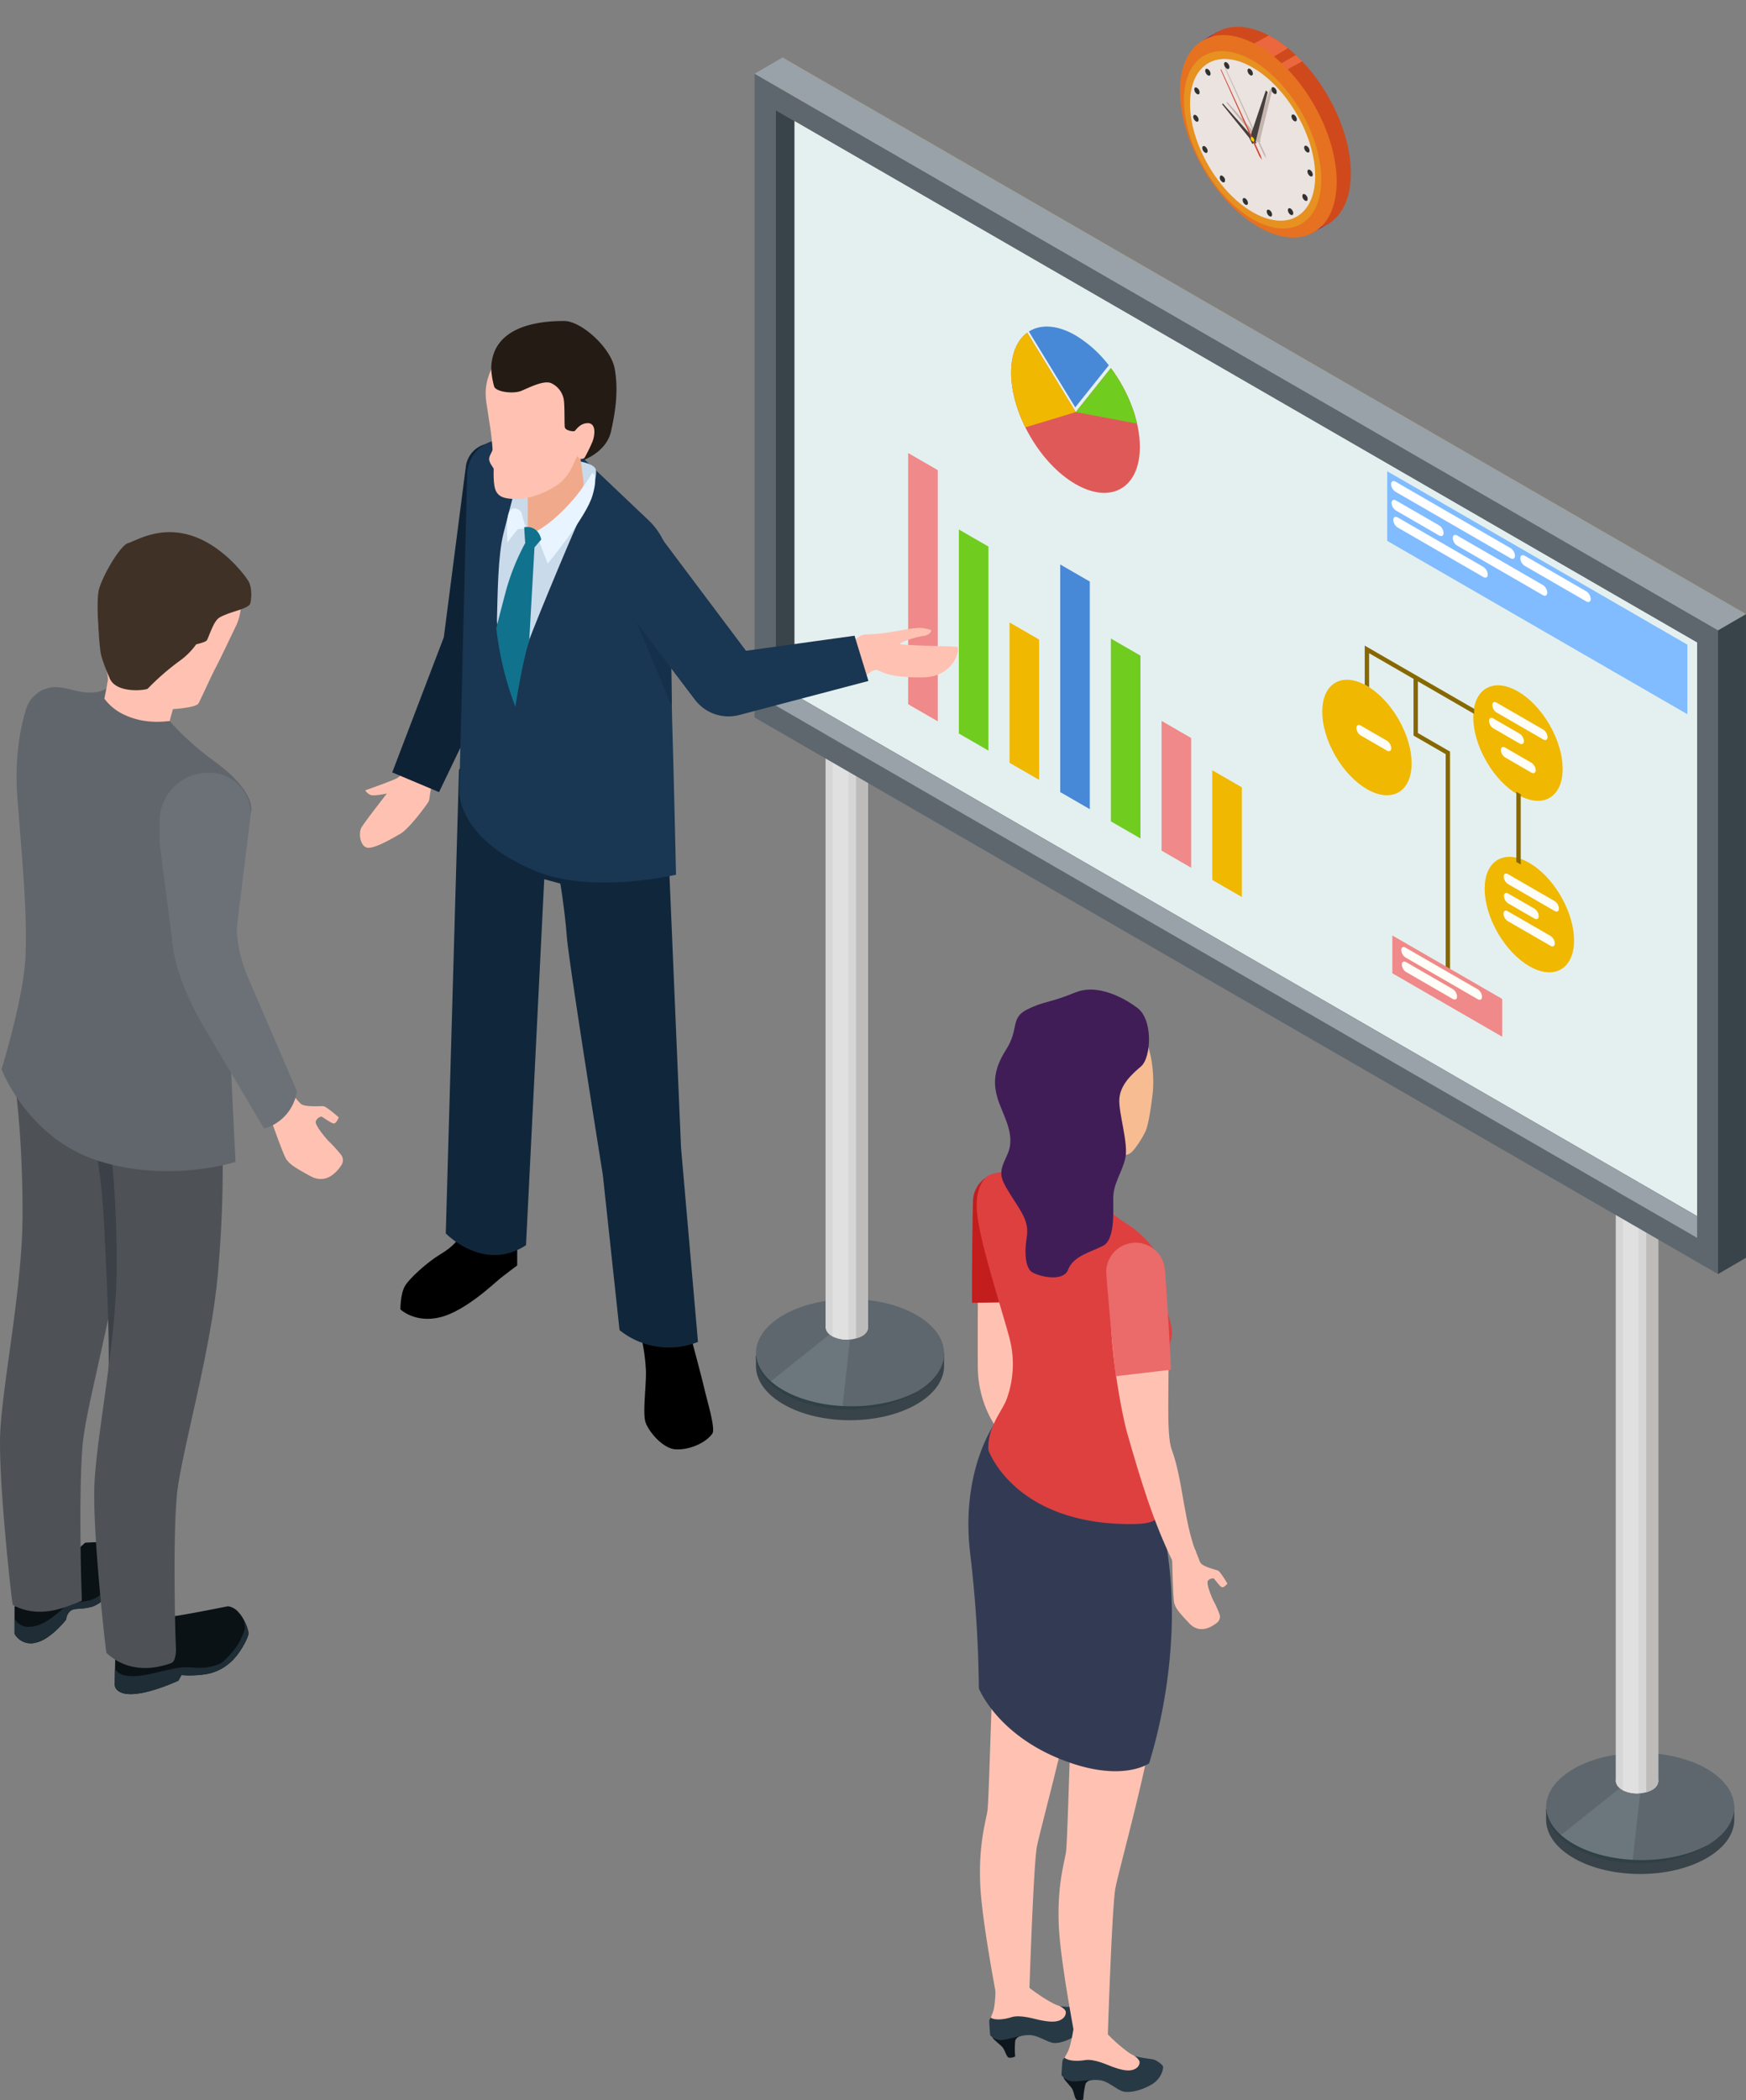 <svg xmlns="http://www.w3.org/2000/svg" xmlns:xlink="http://www.w3.org/1999/xlink" width="593.056" height="712.941" viewBox="0 0 593.056 712.941">
  <rect x="0" y="0" width="593.056" height="712.941" fill="#808080" stroke="none"/>
  <defs>
    <clipPath id="clip-path">
      <ellipse id="楕円形_28" data-name="楕円形 28" cx="31.954" cy="18.449" rx="31.954" ry="18.449" fill="none"/>
    </clipPath>
    <clipPath id="clip-path-2">
      <path id="パス_2535" data-name="パス 2535" d="M559.459,604.856a2.525,2.525,0,0,0,0-.341V277.63H545.036V604.977h.062a3.749,3.749,0,0,0,2.084,2.649,11.255,11.255,0,0,0,10.182,0,3.751,3.751,0,0,0,2.085-2.649h.01Z" transform="translate(-545.036 -277.63)" fill="none"/>
    </clipPath>
    <clipPath id="clip-path-4">
      <path id="パス_2539" data-name="パス 2539" d="M905.607,803.513a2.5,2.5,0,0,0,0-.342V476.287H891.184V803.634h.062a3.746,3.746,0,0,0,2.085,2.648,11.25,11.25,0,0,0,10.182,0,3.747,3.747,0,0,0,2.084-2.648h.01Z" transform="translate(-891.184 -476.287)" fill="none"/>
    </clipPath>
    <clipPath id="clip-path-5">
      <path id="パス_2577" data-name="パス 2577" d="M660.206,275.942,648.27,290.883,631.781,263.93c-3.4,2.488-5.461,7.134-5.461,13.53,0,13.942,9.788,30.9,21.862,37.867s21.863,1.32,21.864-12.622C670.046,293.892,666.132,283.88,660.206,275.942Z" transform="translate(-626.32 -263.93)" fill="none"/>
    </clipPath>
    <clipPath id="clip-path-6">
      <ellipse id="楕円形_36" data-name="楕円形 36" cx="21.731" cy="37.638" rx="21.731" ry="37.638" transform="translate(0 21.731) rotate(-30)" fill="none"/>
    </clipPath>
    <clipPath id="clip-path-7">
      <path id="パス_2596" data-name="パス 2596" d="M384.593,424.156l2.647-101.687a12.026,12.026,0,0,1,13.219-11.653l21.929,2.193,26.45,25.089a23.826,23.826,0,0,1,7.431,17.124c.1,14.82.33,41.9.682,53.519.5,16.411,1.243,44.26,1.243,44.26s-28.488,6.832-48-1.339C383.152,440.34,384.593,424.156,384.593,424.156Z" transform="translate(-384.58 -310.755)" fill="none"/>
    </clipPath>
    <clipPath id="clip-path-8">
      <path id="パス_2611" data-name="パス 2611" d="M629.4,987.029a70.8,70.8,0,0,0,5.812,4.169c2.178,1.286,3.654,2.3,5.607,2.78s5.985.154,6.857.392,2.852,1.182,3.122,1.861.073,4.192-3.065,6.645-6.7,3.719-8.874,3.648-5.525-2.694-8.5-2.707-6.832,1.41-9.27,1.666a5.085,5.085,0,0,1-4.053-1.6s-.392-4.662-.3-5.036a19.019,19.019,0,0,0,1.407-3.305c.7-2.281.767-8.1.767-8.1S623.107,982.635,629.4,987.029Z" transform="translate(-616.726 -985.178)" fill="none"/>
    </clipPath>
    <clipPath id="clip-path-9">
      <path id="パス_2615" data-name="パス 2615" d="M662.962,1006.645a70.585,70.585,0,0,0,5.173,4.94c1.977,1.578,3.3,2.786,5.163,3.537s5.905.988,6.736,1.344,2.659,1.569,2.833,2.28-.513,4.161-3.963,6.151-7.152,2.747-9.3,2.373-5.1-3.439-8.038-3.868-6.962.443-9.412.356a5.085,5.085,0,0,1-3.79-2.149s.263-4.672.41-5.028a18.957,18.957,0,0,0,1.854-3.077c1.014-2.16,1.891-7.915,1.891-7.915S657.343,1001.415,662.962,1006.645Z" transform="translate(-648.366 -1004.011)" fill="none"/>
    </clipPath>
    <clipPath id="clip-path-10">
      <path id="パス_2623" data-name="パス 2623" d="M677.545,686.493c.247-4.292-3.647-12.2-3.647-15.882a31.114,31.114,0,0,0-1.933-12.3,35.515,35.515,0,0,0-10.059-9.508,61.338,61.338,0,0,1-10.931-8.913l-12.391-6.453a47.906,47.906,0,0,1-13.559-1.148c-6.846-1.689-10.059.5-10.059.5s-4.663,2.718-3.551,12.988,8.167,31.675,10.762,41.333a34.736,34.736,0,0,1-.861,21.684c-1.669,4.139-6.626,9.6-6.07,17.108,0,0,8.8,25.387,49.026,25.046,11.256-.1,9.235-4.134,7.763-8.374-.675-1.944-1.471-4.348-2.4-7.32-4.45-14.206-2.225-24.937.495-30.456S677.3,690.785,677.545,686.493Z" transform="translate(-611.243 -631.646)" fill="none"/>
    </clipPath>
    <clipPath id="clip-path-11">
      <path id="パス_2628" data-name="パス 2628" d="M233.8,839.384l-.164,8.8s0,3.209,5.677,3.126,13.862-3.62,15.96-4.566l1.028-1.892a35.785,35.785,0,0,0,7.61-.206,16.225,16.225,0,0,0,8.515-3.7c3.62-2.838,6.417-8.6,6.623-9.954s-1.453-5.511-3.373-7.486a5.836,5.836,0,0,0-3.564-2.029s-12.011,1.7-14.48,1.7S233.8,839.384,233.8,839.384Z" transform="translate(-233.632 -821.477)" fill="none"/>
    </clipPath>
    <clipPath id="clip-path-12">
      <path id="パス_2631" data-name="パス 2631" d="M189.755,815.339v9.16a6.281,6.281,0,0,0,7.075,3.071c5.155-.987,10.475-7.9,10.475-7.9a4.073,4.073,0,0,1,1.645-3.071c1.536-.878,3.236-.274,6.747-1.152s8.117-5.649,9.214-8.556a13.3,13.3,0,0,0-.384-8.994c-.987-2.632-2.853-4.278-4.552-4.442a59.858,59.858,0,0,0-6.253.164Z" transform="translate(-189.755 -793.41)" fill="#0b1216"/>
    </clipPath>
  </defs>
  <g id="ill01" transform="translate(-183.384 -118.288)">
    <g id="グループ_752" data-name="グループ 752" transform="translate(440.121 241.839)">
      <g id="グループ_745" data-name="グループ 745" transform="translate(0.021 317.433)">
        <path id="パス_2531" data-name="パス 2531" d="M571.506,710.05a14.525,14.525,0,0,1-9.884-4.094,11.573,11.573,0,0,1-2.6-3.588,10.517,10.517,0,0,1-3.036-.229,10.294,10.294,0,0,1-3.987-.99q-.381-.1-.766-.19c-2.438-.157-4.891-.1-7.332-.126-3.325-.03-6.648-.184-9.974-.1a12.918,12.918,0,0,1-2.671-.213,14.823,14.823,0,0,1-3.286,5.23,14.421,14.421,0,0,1-9.884,4.094,13.307,13.307,0,0,1-3.557-.485c0,.032,0,.063,0,.094q0,.121,0,.242t0,.242q0,.121,0,.242t0,.242q0,.121,0,.242t0,.242q0,.121,0,.242t0,.242q0,.121,0,.242t0,.242q0,.121,0,.242t0,.242q0,.121,0,.242c-.053,4.762,3.064,9.533,9.357,13.167,12.478,7.2,32.71,7.2,45.189,0,6.292-3.633,9.41-8.405,9.357-13.167q0-.121,0-.242t0-.242q0-.121,0-.242t0-.242q0-.121,0-.242t0-.242q0-.121,0-.242t0-.242q0-.121,0-.242t0-.242q0-.121,0-.242t0-.242q0-.121,0-.242t0-.242q0-.121,0-.242t0-.242q0-.121,0-.242t0-.242v-.064A14.354,14.354,0,0,1,571.506,710.05Z" transform="translate(-514.521 -690.05)" fill="#39434a"/>
        <ellipse id="楕円形_27" data-name="楕円形 27" cx="31.954" cy="18.449" rx="31.954" ry="18.449" fill="#5e676e"/>
      </g>
      <g id="グループ_747" data-name="グループ 747" transform="translate(0.021 317.433)">
        <g id="グループ_746" data-name="グループ 746" clip-path="url(#clip-path)">
          <path id="パス_2532" data-name="パス 2532" d="M542.053,700.059l-26.823,21.393,28.162,11.182,3.32-29.624Z" transform="translate(-514.68 -689.947)" fill="#6c767d"/>
        </g>
      </g>
      <g id="グループ_748" data-name="グループ 748" transform="translate(0 336.484)" style="mix-blend-mode: screen;isolation: isolate">
        <path id="パス_2533" data-name="パス 2533" d="M569.082,724.065l-.609.364c-.393.245-.988.574-1.759.979l-1.295.622c-.482.2-1,.444-1.559.665-1.122.454-2.411.912-3.841,1.337-1.434.406-3.007.789-4.69,1.1a51.957,51.957,0,0,1-5.338.678,55.564,55.564,0,0,1-5.756.116,51.237,51.237,0,0,1-5.926-.53,46.092,46.092,0,0,1-5.829-1.228,39.221,39.221,0,0,1-5.443-1.947c-.858-.384-1.685-.8-2.479-1.23-.395-.228-.785-.429-1.169-.672s-.733-.447-1.091-.7a22.831,22.831,0,0,1-3.744-3.112,16.341,16.341,0,0,1-2.473-3.283,12.319,12.319,0,0,1-1.21-2.919c-.068-.209-.1-.416-.142-.6a5.242,5.242,0,0,1-.1-.537c-.038-.337-.091-.62-.1-.854l-.035-.713.078,0,.1.7c.03.228.107.5.175.827.031.164.093.333.144.516s.1.378.183.576a12.986,12.986,0,0,0,1.366,2.736,16.92,16.92,0,0,0,2.548,3.023,23.838,23.838,0,0,0,3.713,2.847c.34.227.733.431,1.1.656s.754.41,1.136.62c.778.4,1.59.785,2.43,1.14a42.485,42.485,0,0,0,5.316,1.838,51.647,51.647,0,0,0,5.693,1.209,57.192,57.192,0,0,0,5.8.571,56.017,56.017,0,0,0,5.653-.014,53.334,53.334,0,0,0,9.923-1.423c1.424-.364,2.724-.73,3.855-1.124.568-.188,1.088-.4,1.576-.574l1.316-.547,1.045-.475c.306-.135.557-.274.765-.375l.634-.319Z" transform="translate(-514.493 -711.587)" fill="#2f4047"/>
      </g>
      <path id="パス_2534" data-name="パス 2534" d="M557.375,695.284c2.812,1.624,2.812,4.255,0,5.879a11.255,11.255,0,0,1-10.182,0c-2.812-1.624-2.812-4.255,0-5.879A11.25,11.25,0,0,1,557.375,695.284Z" transform="translate(-521.364 -371.168)" fill="#d6d6d6"/>
      <g id="グループ_749" data-name="グループ 749" transform="translate(23.683 0)">
        <rect id="長方形_181" data-name="長方形 181" width="14.423" height="327.347" fill="#d6d6d6"/>
      </g>
      <g id="グループ_751" data-name="グループ 751" transform="translate(23.683)">
        <g id="グループ_750" data-name="グループ 750" clip-path="url(#clip-path-2)">
          <rect id="長方形_182" data-name="長方形 182" width="5.378" height="347.814" transform="translate(2.401 0.525)" fill="#e0e0e0"/>
          <rect id="長方形_183" data-name="長方形 183" width="5.378" height="347.814" transform="translate(10.348 0.645)" fill="#bdbcbb"/>
        </g>
      </g>
    </g>
    <g id="グループ_753" data-name="グループ 753" transform="translate(708.541 713.308)">
      <path id="パス_2536" data-name="パス 2536" d="M917.654,908.706a14.524,14.524,0,0,1-9.883-4.093,11.581,11.581,0,0,1-2.6-3.588,10.5,10.5,0,0,1-3.037-.23,10.306,10.306,0,0,1-3.987-.989q-.382-.1-.766-.19c-2.438-.157-4.891-.1-7.331-.126-3.326-.03-6.649-.184-9.975-.1a12.911,12.911,0,0,1-2.67-.213,14.838,14.838,0,0,1-3.287,5.231,14.421,14.421,0,0,1-9.884,4.093,13.343,13.343,0,0,1-3.557-.484v.094q0,.121,0,.242t0,.242q0,.121,0,.242t0,.242q0,.121,0,.242t0,.242q0,.121,0,.242t0,.242q0,.121,0,.242t0,.242q0,.121,0,.242t0,.242q0,.121,0,.242c-.053,4.762,3.064,9.533,9.357,13.166,12.479,7.2,32.711,7.2,45.189,0,6.293-3.633,9.41-8.4,9.357-13.166q0-.121,0-.242t0-.242q0-.121,0-.242t0-.242q0-.121,0-.242t0-.242q0-.121,0-.242t0-.242q0-.121,0-.242t0-.242q0-.121,0-.242t0-.242q0-.121,0-.242t0-.242q0-.121,0-.242t0-.242q0-.121,0-.242t0-.242c0-.021,0-.043,0-.064A14.357,14.357,0,0,1,917.654,908.706Z" transform="translate(-860.669 -888.707)" fill="#39434a"/>
      <ellipse id="楕円形_29" data-name="楕円形 29" cx="31.954" cy="18.449" rx="31.954" ry="18.449" transform="translate(0 0)" fill="#5e676e"/>
    </g>
    <g id="グループ_755" data-name="グループ 755" transform="translate(708.541 713.308)">
      <g id="グループ_754" data-name="グループ 754" transform="translate(0 0)" clip-path="url(#clip-path)">
        <path id="パス_2537" data-name="パス 2537" d="M888.2,898.716l-26.823,21.393,28.162,11.182,3.32-29.624Z" transform="translate(-860.828 -888.604)" fill="#6c767d"/>
      </g>
    </g>
    <g id="グループ_756" data-name="グループ 756" transform="translate(708.519 732.359)" style="mix-blend-mode: screen;isolation: isolate">
      <path id="パス_2538" data-name="パス 2538" d="M915.23,922.721l-.609.365c-.392.244-.988.573-1.758.978l-1.3.623c-.482.2-1,.444-1.558.665-1.122.454-2.411.912-3.841,1.337-1.434.406-3.007.789-4.69,1.1a51.954,51.954,0,0,1-5.338.678,55.786,55.786,0,0,1-5.756.116,51.206,51.206,0,0,1-5.925-.53,46.205,46.205,0,0,1-5.83-1.228,39.256,39.256,0,0,1-5.442-1.947q-1.285-.577-2.479-1.231c-.395-.228-.785-.428-1.169-.672s-.733-.447-1.091-.7a22.9,22.9,0,0,1-3.744-3.112,16.381,16.381,0,0,1-2.472-3.283,12.328,12.328,0,0,1-1.211-2.92c-.067-.208-.1-.415-.142-.6a5.225,5.225,0,0,1-.1-.537c-.039-.338-.091-.621-.1-.854l-.035-.713.078,0,.1.7c.029.228.107.5.174.827.031.164.094.332.144.515s.1.379.184.577a13,13,0,0,0,1.365,2.736,16.9,16.9,0,0,0,2.549,3.023,23.768,23.768,0,0,0,3.713,2.847c.34.227.732.431,1.1.656s.755.41,1.135.62c.779.4,1.59.785,2.431,1.14a42.435,42.435,0,0,0,5.315,1.838,51.459,51.459,0,0,0,5.693,1.208,56.94,56.94,0,0,0,5.8.572,56.217,56.217,0,0,0,5.652-.014A53.328,53.328,0,0,0,906,926.067c1.424-.364,2.725-.73,3.855-1.124.568-.188,1.089-.4,1.576-.574l1.316-.547,1.045-.475c.306-.135.557-.274.765-.375l.634-.319Z" transform="translate(-860.641 -910.244)" fill="#2f4047"/>
    </g>
    <ellipse id="楕円形_31" data-name="楕円形 31" cx="7.2" cy="4.157" rx="7.2" ry="4.157" transform="translate(732.24 718.774)" fill="#d6d6d6"/>
    <g id="グループ_757" data-name="グループ 757" transform="translate(732.202 395.875)">
      <rect id="長方形_184" data-name="長方形 184" width="14.423" height="327.347" fill="#d6d6d6"/>
    </g>
    <g id="グループ_759" data-name="グループ 759" transform="translate(732.202 395.875)">
      <g id="グループ_758" data-name="グループ 758" clip-path="url(#clip-path-4)">
        <rect id="長方形_185" data-name="長方形 185" width="5.378" height="347.815" transform="translate(2.401 0.525)" fill="#e0e0e0"/>
        <rect id="長方形_186" data-name="長方形 186" width="5.378" height="347.815" transform="translate(10.349 0.645)" fill="#bdbcbb"/>
      </g>
    </g>
    <g id="グループ_794" data-name="グループ 794" transform="translate(439.69 137.796)">
      <g id="グループ_763" data-name="グループ 763" transform="translate(0 0)">
        <g id="グループ_760" data-name="グループ 760" transform="translate(9.504 0)">
          <path id="パス_2540" data-name="パス 2540" d="M526.2,143.447l0,218.524L853.438,550.9l0-218.525ZM846.34,538.609,533.291,357.874l0-202.135L846.343,336.474Z" transform="translate(-526.194 -143.447)" fill="#ba8823"/>
        </g>
        <g id="グループ_761" data-name="グループ 761" transform="translate(7.097 17.812)">
          <path id="パス_2541" data-name="パス 2541" d="M836.14,549.289,523.09,368.554l0-202.135,313.05,180.735Z" transform="translate(-523.09 -166.419)" fill="#e4f0f0"/>
        </g>
        <g id="グループ_762" data-name="グループ 762" transform="translate(0 5.52)">
          <path id="パス_2542" data-name="パス 2542" d="M513.939,150.566l0,218.524L841.181,558.02l0-218.525ZM834.083,545.728,521.034,364.993l0-202.135,313.05,180.735Z" transform="translate(-513.937 -150.566)" fill="#5e676e"/>
        </g>
        <path id="パス_2543" data-name="パス 2543" d="M529.539,364.912l0-194.77-6.45-3.724,0,202.135L836.14,549.289v-7.366Z" transform="translate(-515.993 -148.607)" fill="#39434a"/>
        <path id="パス_2544" data-name="パス 2544" d="M935.977,611.15l9.5-5.52,0-218.525-9.5,5.52Z" transform="translate(-608.734 -198.176)" fill="#39434a"/>
        <path id="パス_2545" data-name="パス 2545" d="M513.94,148.967l9.5-5.52L850.688,332.376l-9.5,5.52Z" transform="translate(-513.938 -143.447)" fill="#98a2a8"/>
        <path id="パス_2546" data-name="パス 2546" d="M523.09,426.054l6.45-3.642,306.6,177.011v7.366Z" transform="translate(-515.993 -206.106)" fill="#98a2a8"/>
      </g>
      <g id="グループ_764" data-name="グループ 764" transform="translate(52.167 134.274)">
        <path id="パス_2547" data-name="パス 2547" d="M591.271,407.7l-10.055-5.805V316.617l10.055,5.805Z" transform="translate(-581.216 -316.617)" fill="#f08989"/>
        <path id="パス_2548" data-name="パス 2548" d="M613.472,425.156l-10.055-5.805V350.088l10.055,5.805Z" transform="translate(-586.203 -324.135)" fill="#70cc1f"/>
        <path id="パス_2549" data-name="パス 2549" d="M635.673,444.236l-10.055-5.805V390.788l10.055,5.805Z" transform="translate(-591.189 -333.277)" fill="#f0b800"/>
        <path id="パス_2550" data-name="パス 2550" d="M657.875,448.471l-10.055-5.805V365.4l10.055,5.805Z" transform="translate(-596.176 -327.574)" fill="#4789d6"/>
        <path id="パス_2551" data-name="パス 2551" d="M680.076,465.7l-10.055-5.805V397.835l10.055,5.805Z" transform="translate(-601.163 -334.86)" fill="#70cc1f"/>
        <path id="パス_2552" data-name="パス 2552" d="M702.277,483.733l-10.055-5.805v-44.04l10.055,5.805Z" transform="translate(-606.15 -342.958)" fill="#f08989"/>
        <path id="パス_2553" data-name="パス 2553" d="M724.479,498.522l-10.055-5.805V455.486l10.055,5.805Z" transform="translate(-611.136 -347.809)" fill="#f0b800"/>
      </g>
      <g id="グループ_785" data-name="グループ 785" transform="translate(186.522 199.651)">
        <g id="グループ_769" data-name="グループ 769" transform="translate(51.3 8.292)">
          <g id="グループ_765" data-name="グループ 765">
            <ellipse id="楕円形_32" data-name="楕円形 32" cx="12.396" cy="21.47" rx="12.396" ry="21.47" transform="matrix(0.866, -0.5, 0.5, 0.866, 0, 12.396)" fill="#f0b800"/>
          </g>
          <g id="グループ_766" data-name="グループ 766" transform="translate(12.763 10.866)">
            <path id="パス_2554" data-name="パス 2554" d="M854.414,438.341l-15.851-9.151a3.206,3.206,0,0,1-1.451-2.514h0c0-.925.649-1.3,1.451-.837l15.851,9.151a3.207,3.207,0,0,1,1.452,2.514h0C855.865,438.428,855.216,438.8,854.414,438.341Z" transform="translate(-837.112 -425.64)" fill="#fffdf7"/>
          </g>
          <g id="グループ_767" data-name="グループ 767" transform="translate(11.647 16.236)">
            <path id="パス_2555" data-name="パス 2555" d="M846.054,441.272l-8.931-5.156a3.207,3.207,0,0,1-1.451-2.513h0c0-.926.65-1.3,1.451-.838l8.931,5.156a3.21,3.21,0,0,1,1.451,2.514h0C847.5,441.36,846.855,441.734,846.054,441.272Z" transform="translate(-835.672 -432.566)" fill="#fffdf7"/>
          </g>
          <g id="グループ_768" data-name="グループ 768" transform="translate(15.665 26.118)">
            <path id="パス_2556" data-name="パス 2556" d="M851.236,454.016l-8.93-5.156a3.207,3.207,0,0,1-1.452-2.514h0c0-.925.65-1.3,1.452-.837l8.93,5.156a3.207,3.207,0,0,1,1.452,2.514h0C852.687,454.1,852.037,454.479,851.236,454.016Z" transform="translate(-840.854 -445.311)" fill="#fffdf7"/>
          </g>
        </g>
        <g id="グループ_772" data-name="グループ 772" transform="translate(0 6.402)">
          <g id="グループ_770" data-name="グループ 770">
            <ellipse id="楕円形_33" data-name="楕円形 33" cx="12.396" cy="21.47" rx="12.396" ry="21.47" transform="matrix(0.866, -0.5, 0.5, 0.866, 0, 12.396)" fill="#f0b800"/>
          </g>
          <g id="グループ_771" data-name="グループ 771" transform="translate(17.898 20.533)">
            <path id="パス_2557" data-name="パス 2557" d="M787.955,444.375l-8.93-5.156a3.207,3.207,0,0,1-1.451-2.513h0c0-.926.65-1.3,1.451-.838l8.93,5.156a3.207,3.207,0,0,1,1.451,2.514h0C789.405,444.463,788.756,444.838,787.955,444.375Z" transform="translate(-777.573 -435.67)" fill="#fffdf7"/>
          </g>
        </g>
        <g id="グループ_777" data-name="グループ 777" transform="translate(55.169 66.51)">
          <g id="グループ_773" data-name="グループ 773">
            <ellipse id="楕円形_34" data-name="楕円形 34" cx="12.396" cy="21.47" rx="12.396" ry="21.47" transform="matrix(0.866, -0.5, 0.5, 0.866, 0, 12.396)" fill="#f0b800"/>
          </g>
          <g id="グループ_774" data-name="グループ 774" transform="translate(12.763 10.865)">
            <path id="パス_2558" data-name="パス 2558" d="M859.4,513.425l-15.851-9.152a3.207,3.207,0,0,1-1.451-2.513h0c0-.926.65-1.3,1.451-.838l15.851,9.152a3.206,3.206,0,0,1,1.452,2.513h0C860.855,513.512,860.205,513.887,859.4,513.425Z" transform="translate(-842.101 -500.723)" fill="#fffdf7"/>
          </g>
          <g id="グループ_775" data-name="グループ 775" transform="translate(12.837 17.439)">
            <path id="パス_2559" data-name="パス 2559" d="M852.579,517.907l-8.93-5.156a3.207,3.207,0,0,1-1.451-2.513h0c0-.926.65-1.3,1.451-.838l8.93,5.156a3.208,3.208,0,0,1,1.451,2.514h0C854.03,517.995,853.38,518.369,852.579,517.907Z" transform="translate(-842.197 -509.201)" fill="#fffdf7"/>
          </g>
          <g id="グループ_776" data-name="グループ 776" transform="translate(12.688 23.455)">
            <path id="パス_2560" data-name="パス 2560" d="M857.993,528.9l-14.536-8.392a3.207,3.207,0,0,1-1.452-2.514h0c0-.925.65-1.3,1.452-.837l14.536,8.392a3.209,3.209,0,0,1,1.451,2.514h0C859.444,528.989,858.794,529.364,857.993,528.9Z" transform="translate(-842.005 -516.959)" fill="#fffdf7"/>
          </g>
        </g>
        <g id="グループ_781" data-name="グループ 781" transform="translate(20.726)">
          <g id="グループ_778" data-name="グループ 778">
            <path id="パス_2561" data-name="パス 2561" d="M782.709,415.026l-1.488-.859V400.933l37.16,21.454v1.719l-35.672-20.594Z" transform="translate(-781.221 -400.933)" fill="#876800"/>
          </g>
          <g id="グループ_779" data-name="グループ 779" transform="translate(51.498 49.61)">
            <path id="パス_2562" data-name="パス 2562" d="M849.125,489.606l-1.488-.859V464.915l1.488.859Z" transform="translate(-847.636 -464.915)" fill="#876800"/>
          </g>
          <g id="グループ_780" data-name="グループ 780" transform="translate(16.57 10.655)">
            <path id="パス_2563" data-name="パス 2563" d="M814.994,516.246l-1.488-.859V440.855l-10.915-6.3V414.675l1.488.859v18.16l10.915,6.3Z" transform="translate(-802.591 -414.675)" fill="#876800"/>
          </g>
        </g>
        <g id="グループ_782" data-name="グループ 782" transform="translate(30.102 98.391)">
          <path id="パス_2564" data-name="パス 2564" d="M830.621,562.2l-37.309-21.54V527.827l37.309,21.54Z" transform="translate(-793.312 -527.827)" fill="#f08989"/>
        </g>
        <g id="グループ_783" data-name="グループ 783" transform="translate(33.326 107.237)">
          <path id="パス_2565" data-name="パス 2565" d="M814.774,551.937l-15.851-9.152a3.207,3.207,0,0,1-1.452-2.513h0c0-.926.65-1.3,1.452-.838l15.851,9.151a3.209,3.209,0,0,1,1.452,2.514h0C816.225,552.024,815.576,552.4,814.774,551.937Z" transform="translate(-797.471 -539.235)" fill="#fffdf7"/>
        </g>
        <g id="グループ_784" data-name="グループ 784" transform="translate(33.128 102.311)">
          <path id="パス_2566" data-name="パス 2566" d="M823.2,550.595l-24.534-14.164a3.206,3.206,0,0,1-1.451-2.513h0c0-.926.65-1.3,1.451-.838L823.2,547.244a3.209,3.209,0,0,1,1.451,2.514h0C824.651,550.682,824,551.058,823.2,550.595Z" transform="translate(-797.215 -532.881)" fill="#fffdf7"/>
        </g>
      </g>
      <g id="グループ_786" data-name="グループ 786" transform="translate(214.889 140.467)">
        <path id="パス_2567" data-name="パス 2567" d="M893.021,407.08,791.076,348.224V324.6l101.945,58.856Z" transform="translate(-791.076 -324.604)" fill="#80bcff"/>
        <path id="パス_2568" data-name="パス 2568" d="M833.358,355.09l-39.095-22.571a3.282,3.282,0,0,1-1.485-2.572h0c0-.947.664-1.331,1.485-.857l39.095,22.571a3.282,3.282,0,0,1,1.485,2.572h0C834.843,355.18,834.178,355.563,833.358,355.09Z" transform="translate(-791.458 -325.566)" fill="#fff"/>
        <path id="パス_2569" data-name="パス 2569" d="M871.8,377.039l-20.949-12.094a3.282,3.282,0,0,1-1.485-2.572h0c0-.947.664-1.331,1.485-.857l20.949,12.1a3.279,3.279,0,0,1,1.485,2.571h0C873.287,377.129,872.623,377.513,871.8,377.039Z" transform="translate(-804.169 -332.85)" fill="#fff"/>
        <path id="パス_2570" data-name="パス 2570" d="M809.157,349.225l-14.682-8.477a3.282,3.282,0,0,1-1.485-2.571h0c0-.947.665-1.331,1.485-.858l14.682,8.477a3.281,3.281,0,0,1,1.484,2.571h0C810.641,349.314,809.976,349.7,809.157,349.225Z" transform="translate(-791.506 -327.415)" fill="#fff"/>
        <path id="パス_2571" data-name="パス 2571" d="M850.4,372.911,821.281,356.1a3.282,3.282,0,0,1-1.485-2.571h0c0-.947.665-1.331,1.485-.857L850.4,369.482a3.282,3.282,0,0,1,1.484,2.571h0C851.881,373,851.216,373.384,850.4,372.911Z" transform="translate(-797.527 -330.863)" fill="#fff"/>
        <path id="パス_2572" data-name="パス 2572" d="M824.335,364.989l-29.115-16.81a3.279,3.279,0,0,1-1.485-2.571h0c0-.947.664-1.331,1.485-.858l29.115,16.81a3.281,3.281,0,0,1,1.485,2.571h0C825.82,365.078,825.155,365.462,824.335,364.989Z" transform="translate(-791.673 -329.084)" fill="#fff"/>
      </g>
      <g id="グループ_793" data-name="グループ 793" transform="translate(87.14 91.347)">
        <g id="グループ_791" data-name="グループ 791">
          <g id="グループ_788" data-name="グループ 788">
            <path id="パス_2573" data-name="パス 2573" d="M661.244,274.409a40.529,40.529,0,0,0-11.314-10.172c-6.232-3.6-11.85-3.827-15.833-1.295l15.745,25.739Z" transform="translate(-628.067 -261.255)" fill="#4789d6"/>
            <path id="パス_2574" data-name="パス 2574" d="M660.206,275.942,648.27,290.883,631.781,263.93c-3.4,2.488-5.461,7.134-5.461,13.53,0,13.942,9.788,30.9,21.862,37.867s21.863,1.32,21.864-12.622C670.046,293.892,666.132,283.88,660.206,275.942Z" transform="translate(-626.32 -261.856)" fill="#e05959"/>
          </g>
          <g id="グループ_790" data-name="グループ 790" transform="translate(0 2.074)">
            <g id="グループ_789" data-name="グループ 789" clip-path="url(#clip-path-5)">
              <path id="パス_2575" data-name="パス 2575" d="M646,287.458l-21.576,6.536L616.2,249.978l19.06-1.295,14.762,14.78Z" transform="translate(-624.047 -260.505)" fill="#f0b800"/>
              <path id="パス_2576" data-name="パス 2576" d="M654.628,294.363l35.23,6.643-23.293-21.584Z" transform="translate(-632.678 -267.41)" fill="#70cc1f"/>
            </g>
          </g>
        </g>
      </g>
    </g>
    <g id="グループ_801" data-name="グループ 801" transform="translate(573.159 118.288)">
      <path id="パス_2578" data-name="パス 2578" d="M757.372,219.621l6.513-3.764-2.049-.284-2.678.812-.345.629Z" transform="translate(-702.086 -140.14)" fill="#8a1374"/>
      <path id="パス_2579" data-name="パス 2579" d="M715.416,132.124l-5.093,2.982a1.765,1.765,0,0,0,.689.67,35.19,35.19,0,0,0,6.026.02c.3-.1,3.388-1.664,3.388-1.664l-.243-.589Z" transform="translate(-691.518 -121.396)" fill="#8a1374"/>
      <g id="グループ_795" data-name="グループ 795" transform="translate(4.816)">
        <ellipse id="楕円形_35" data-name="楕円形 35" cx="21.731" cy="37.638" rx="21.731" ry="37.638" transform="translate(0 21.731) rotate(-30)" fill="#cf491d"/>
      </g>
      <g id="グループ_800" data-name="グループ 800">
        <g id="グループ_797" data-name="グループ 797" transform="translate(4.816)">
          <g id="グループ_796" data-name="グループ 796" clip-path="url(#clip-path-6)">
            <path id="パス_2580" data-name="パス 2580" d="M746.876,122.159l-46.261,25.484,4.707,7.142L759.05,122Z" transform="translate(-694.153 -119.121)" fill="#eb683f"/>
            <path id="パス_2581" data-name="パス 2581" d="M766.505,124.509l-54.377,31.166,1.948,1.461,54.54-29.867Z" transform="translate(-696.739 -119.686)" fill="#eb683f"/>
          </g>
        </g>
        <g id="グループ_798" data-name="グループ 798" transform="translate(0 2.814)">
          <ellipse id="楕円形_37" data-name="楕円形 37" cx="21.731" cy="37.638" rx="21.731" ry="37.638" transform="matrix(0.866, -0.5, 0.5, 0.866, 0, 21.731)" fill="#e67120"/>
        </g>
        <ellipse id="楕円形_38" data-name="楕円形 38" cx="19.05" cy="32.995" rx="19.05" ry="32.995" transform="matrix(0.866, -0.5, 0.5, 0.866, 2.696, 28.416)" fill="#e69120"/>
        <ellipse id="楕円形_39" data-name="楕円形 39" cx="17.357" cy="30.062" rx="17.357" ry="30.062" transform="translate(5.629 30.109) rotate(-30)" fill="#ebe3df"/>
        <path id="パス_2582" data-name="パス 2582" d="M731.694,173.093l.435-.031-.239-.55,4.088-16.813-.64-.583L730.3,170.047l-10.138-22.093-.225.054,9.623,21.451-8.826-9.949-.216.348,9.328,11.531-.026.076.956,1.824.4-.235,1.946,4.337.932,1.361-.437-1.487Z" transform="translate(-693.676 -124.952)" fill="#c5b5ae"/>
        <path id="パス_2583" data-name="パス 2583" d="M732.812,175.4l-1.086.645-.956-1.824,5.521-16.349.64.584Z" transform="translate(-696.111 -127.179)" fill="#45403c"/>
        <path id="パス_2584" data-name="パス 2584" d="M729.79,175.715l.6,1.375-.883.063-10.732-13.266.216-.348Z" transform="translate(-693.416 -128.452)" fill="#45403c"/>
        <path id="パス_2585" data-name="パス 2585" d="M731.7,177.945l.437,1.487-.932-1.361-13.181-29.383.225-.055Z" transform="translate(-693.247 -125.104)" fill="#d44235"/>
        <path id="パス_2586" data-name="パス 2586" d="M732.482,179.372c0,.392-.276.551-.616.355a1.36,1.36,0,0,1-.616-1.066c0-.393.275-.552.616-.356A1.362,1.362,0,0,1,732.482,179.372Z" transform="translate(-696.219 -131.75)" fill="#ffd000"/>
        <g id="グループ_799" data-name="グループ 799" transform="translate(15.531 21.077)">
          <path id="パス_2587" data-name="パス 2587" d="M723.658,193.764a1.977,1.977,0,0,1-.786-1.624c.063-.539.519-.68,1.014-.323a1.977,1.977,0,0,1,.788,1.626c-.06.495-.451.655-.9.4A1.341,1.341,0,0,1,723.658,193.764Zm7.448,2.767c-.145-.638.124-1.066.6-.96a1.846,1.846,0,0,1,1.133,1.352c.145.638-.125,1.066-.6.96a.991.991,0,0,1-.264-.108A2.032,2.032,0,0,1,731.106,196.532Zm-15.57-10.773a1.484,1.484,0,0,1-.3-1.61c.262-.343.822-.172,1.249.38a1.488,1.488,0,0,1,.293,1.612c-.171.222-.467.227-.772.051A1.667,1.667,0,0,1,715.536,185.758Zm22.942,10.779c-.332-.626-.3-1.269.081-1.432s.951.208,1.283.834.292,1.265-.083,1.431a.67.67,0,0,1-.6-.086A1.889,1.889,0,0,1,738.478,196.537Zm-29.156-21.25c-.282-.643-.174-1.232.244-1.314s.978.366,1.258,1.006.174,1.232-.241,1.316a.735.735,0,0,1-.508-.113A1.948,1.948,0,0,1,709.322,175.287Zm34.362,16.88a1.68,1.68,0,0,1-.451-1.649c.207-.407.744-.331,1.2.172a1.687,1.687,0,0,1,.454,1.648c-.153.3-.482.338-.83.138A1.628,1.628,0,0,1,743.684,192.167ZM706.113,164.2c-.085-.621.249-.967.741-.779a1.941,1.941,0,0,1,1.048,1.461c.083.62-.249.967-.744.78a1.151,1.151,0,0,1-.154-.074A2.034,2.034,0,0,1,706.113,164.2Zm38.769,18.408c0-.578.406-.813.907-.524a2.007,2.007,0,0,1,.907,1.572c0,.58-.407.813-.907.523A2,2,0,0,1,744.882,182.61Zm-37.75-26.476a1.883,1.883,0,0,1-.651-1.654c.127-.486.623-.536,1.107-.109a1.88,1.88,0,0,1,.651,1.651c-.106.412-.477.509-.878.277A1.356,1.356,0,0,1,707.132,156.133Zm36.7,18.726c-.166-.64.083-1.095.555-1.014a1.794,1.794,0,0,1,1.158,1.31c.166.64-.083,1.1-.554,1.014a.946.946,0,0,1-.3-.115A2.031,2.031,0,0,1,743.829,174.859ZM710.5,149.4c-.389-.59-.449-1.282-.135-1.554s.887-.005,1.278.582.448,1.282.135,1.554a.611.611,0,0,1-.708-.019A1.8,1.8,0,0,1,710.5,149.4Zm29.216,15.367c-.347-.62-.334-1.274.028-1.465s.936.154,1.281.772.334,1.274-.026,1.467a.652.652,0,0,1-.628-.072A1.851,1.851,0,0,1,739.718,164.766Zm-23.048-18.12c-.226-.645-.047-1.173.4-1.175s.993.52,1.218,1.168.047,1.173-.4,1.175a.8.8,0,0,1-.407-.122A2,2,0,0,1,716.67,146.646Zm16.551,9.281a1.728,1.728,0,0,1-.5-1.652c.187-.428.716-.383,1.179.1a1.743,1.743,0,0,1,.5,1.655c-.143.325-.482.378-.843.169A1.477,1.477,0,0,1,733.221,155.926Zm-8.681-7.548c-.021-.589.368-.853.868-.589a2,2,0,0,1,.946,1.549c.019.589-.371.852-.871.587l-.036-.021A2.015,2.015,0,0,1,724.54,148.379Z" transform="translate(-706.1 -145.471)" fill="#313131"/>
        </g>
      </g>
    </g>
    <g id="グループ_819" data-name="グループ 819" transform="translate(305.652 227.255)">
      <path id="パス_2588" data-name="パス 2588" d="M357.881,453.463s-2.776,3.365-4.2,4.181-10.822,4.145-10.822,4.145a3.873,3.873,0,0,0,1.976,1.614c1.225.343,5.383-.541,5.383-.541s-7.549,9.642-8.651,11.566-.38,6.512,2.087,6.833,8.187-3.051,11.175-4.75,9.367-10.369,9.654-11.123.759-6.861,2.206-9.208S359.574,452.46,357.881,453.463Z" transform="translate(-341.071 -302.465)" fill="#ffc2b2"/>
      <path id="パス_2589" data-name="パス 2589" d="M464.837,705.567A65.386,65.386,0,0,1,466,715.015c.166,4.642-1.161,14.257-.166,17.407s5.8,8.952,10.113,9.284,10.113-1.879,12.6-5.305c1.172-1.615-1.658-10.776-2.653-15.085s-4.642-17.821-4.642-17.821S465.832,703.909,464.837,705.567Z" transform="translate(-368.87 -358.7)"/>
      <path id="パス_2590" data-name="パス 2590" d="M378.343,659.241s-1.334,2.387-5.857,5.083-10.8,8.349-12.267,11.052-1.437,7.737-1.437,7.737,4.993,4.8,13.593,2.652,18.456-11.715,20.556-13.372,5.526-4.2,5.526-4.2v-7.736c0-.553-4.973-5.637-5.415-6.3S379.285,656.91,378.343,659.241Z" transform="translate(-345.049 -347.6)"/>
      <path id="パス_2591" data-name="パス 2591" d="M380.206,320.242l-7.478,57.943-17.522,45.882,15.9,6.688,24.437-50.816,5.77-52.145a14.363,14.363,0,0,0-8.338-14.659A9.083,9.083,0,0,0,380.206,320.242Z" transform="translate(-344.246 -270.836)" fill="#0e2236"/>
      <path id="パス_2592" data-name="パス 2592" d="M392.1,442.815l-8.952,9.615-4.488,157.433s12.931,13.428,27.255,4l6.191-124.234,5.47,1.492s1.484,8.849,2.2,17.992S432,589.965,432,589.965l5.678,52.722a26.71,26.71,0,0,0,26.647,4.016l-5.76-65.979-4.187-98.559Z" transform="translate(-349.514 -300.148)" fill="#10263b"/>
      <path id="パス_2593" data-name="パス 2593" d="M384.593,429.587l2.647-107.118a12.026,12.026,0,0,1,13.219-11.653l21.929,2.193,26.45,25.089a23.826,23.826,0,0,1,7.431,17.124c.1,14.82.33,41.9.682,53.519.5,16.411,1.243,49.691,1.243,49.691s-28.488,6.832-48-1.34C383.152,445.77,384.593,429.587,384.593,429.587Z" transform="translate(-350.843 -270.485)" fill="#193652"/>
      <path id="パス_2594" data-name="パス 2594" d="M553.085,403.055s3.182-7.676,7.488-7.676a60.069,60.069,0,0,0,9.267-.936c1.193-.14,7.652-1.614,10.109-1.193s2.808.772,2.808.772-.281,1.614-2.738,1.9-7.932,2.106-7.862,2.668,18,.819,19.306,1.006-.562,10.3-11.794,10.39-13.572-1.873-15.163-2.434-3.931,1.872-3.931,1.872S552.336,409.139,553.085,403.055Z" transform="translate(-388.682 -288.998)" fill="#ffc2b2"/>
      <g id="グループ_803" data-name="グループ 803" transform="translate(33.736 40.269)">
        <g id="グループ_802" data-name="グループ 802" clip-path="url(#clip-path-7)">
          <path id="パス_2595" data-name="パス 2595" d="M457.319,378.8s13.513,32.3,15.491,36.749,12.03-15.491,12.03-15.491l-19.611-17.138-7.416-4.779Z" transform="translate(-400.918 -325.89)" fill="#14304a"/>
        </g>
      </g>
      <path id="パス_2597" data-name="パス 2597" d="M451.18,351.071A11.556,11.556,0,0,0,448.3,367.5c8.192,11.176,22.239,29.734,30.124,40.118A14.336,14.336,0,0,0,493.5,412.81l43.864-11.551L532.649,385.9l-36.878,5.118-27.536-36.688a12.342,12.342,0,0,0-17.055-3.263Z" transform="translate(-364.654 -279.07)" fill="#193652"/>
      <g id="グループ_814" data-name="グループ 814" transform="translate(46.305 42.762)">
        <g id="グループ_805" data-name="グループ 805" transform="translate(0.226 4.109)">
          <g id="グループ_804" data-name="グループ 804">
            <path id="パス_2598" data-name="パス 2598" d="M422.306,319.269s11.988.365,12.406,3.8-2.369,9.488-5.759,16.874-17.417,40.98-18.531,45.186-2.6,8.668-2.6,8.668-6.967-12.464-6.735-20.465.295-21.285,2.215-28.875,3.158-12.173,3.158-12.173Z" transform="translate(-401.081 -319.269)" fill="#c9daeb"/>
          </g>
        </g>
        <g id="グループ_807" data-name="グループ 807" transform="translate(10.631)">
          <g id="グループ_806" data-name="グループ 806">
            <path id="パス_2599" data-name="パス 2599" d="M431.957,313.97s1.655,12.4,1.61,12.66-2.575,8.072-7.591,11.97-8.221,4.1-10.032,4.1-1.4-3.5-1.4-3.5V318.462Z" transform="translate(-414.5 -313.97)" fill="#f0aa8b"/>
          </g>
        </g>
        <g id="グループ_809" data-name="グループ 809" transform="translate(3.627 20.828)">
          <g id="グループ_808" data-name="グループ 808">
            <path id="パス_2600" data-name="パス 2600" d="M412.336,347.865a24.816,24.816,0,0,0-2.926-.051c-.557.1-3.761,4.616-3.761,4.616s-.79-9.129.929-10.924,3.761.564,3.761.564S411.593,347.4,412.336,347.865Z" transform="translate(-405.467 -340.831)" fill="#e8f4ff"/>
          </g>
        </g>
        <g id="グループ_811" data-name="グループ 811" transform="translate(13.283 8.782)">
          <g id="グループ_810" data-name="グループ 810">
            <path id="パス_2601" data-name="パス 2601" d="M417.92,345.35l4.179,10.72s13.237-15.848,15.234-23.182c0,0,2.09-6.565-.093-7.591C437.24,325.3,429.67,338.785,417.92,345.35Z" transform="translate(-417.92 -325.296)" fill="#e8f4ff"/>
          </g>
        </g>
        <g id="グループ_813" data-name="グループ 813" transform="translate(0 27.168)">
          <g id="グループ_812" data-name="グループ 812">
            <path id="パス_2602" data-name="パス 2602" d="M410.263,349.086s.279,4.667.371,5.334a77.212,77.212,0,0,0-6.455,15.848c-2.229,8.36-3.391,13.13-3.391,13.13a109.454,109.454,0,0,0,6.471,26.619s2.415-15.455,4.706-22.294l1.8-31.8,2.291-2.667S415.248,348.334,410.263,349.086Z" transform="translate(-400.789 -349.008)" fill="#10728d"/>
          </g>
        </g>
      </g>
      <g id="グループ_816" data-name="グループ 816" transform="translate(42.702 2.808)">
        <g id="グループ_815" data-name="グループ 815">
          <path id="パス_2603" data-name="パス 2603" d="M396.565,288.548s.584,3.837.834,5.463a92.381,92.381,0,0,1,1.084,9.215c-.125,1.085-1.5,2.377-1.084,3.837s1.459,2.335,1.459,2.877-.209,5.254.709,7.255,2.71,2.961,7.672,2.836,12.446-3.393,15.281-6.506,2.78-4.4,4.721-7.991c1.012-1.873,8.007-5.949,8.673-7.895s5-7.617,2.113-19.516-16.458-15.567-22.351-15.679-13.566,4.782-16.346,10.676S395.467,282.182,396.565,288.548Z" transform="translate(-396.142 -262.442)" fill="#ffc2b2"/>
        </g>
      </g>
      <g id="グループ_818" data-name="グループ 818" transform="translate(73.902 33.696)">
        <g id="グループ_817" data-name="グループ 817">
          <path id="パス_2604" data-name="パス 2604" d="M437.92,305.043s1.876-4,5.463-2.377,1.376,6.38-.417,8.548-4.253,4.045-5.128,4.17-1.793-.626-1.334-2.252,1.5-2.168,1.626-4.295S437.253,306.877,437.92,305.043Z" transform="translate(-436.38 -302.277)" fill="#ffc2b2"/>
        </g>
      </g>
      <path id="パス_2605" data-name="パス 2605" d="M398.563,275.09a29.168,29.168,0,0,0,1,5.994c.713,1.855,6.565,2.569,9.277,1.427s7.707-3.711,10.133-2.569a7.509,7.509,0,0,1,4.281,5.851c.286,2.426.143,7.707.286,8.991s2.854,1.569,3.282,1.427,1.713-2.712,4.567-2.712,2.426,4,1.569,6.28a60.02,60.02,0,0,1-3.14,6.279s7.849-2.712,9.419-9.7,2.569-13.986,1.285-21.264S429.1,258.82,423.4,258.82,398.706,259.248,398.563,275.09Z" transform="translate(-353.984 -258.82)" fill="#241b15"/>
    </g>
    <g id="グループ_845" data-name="グループ 845" transform="translate(512.323 454.212)">
      <g id="グループ_820" data-name="グループ 820" transform="translate(1.219 62.078)">
        <path id="パス_2606" data-name="パス 2606" d="M627.964,642.392s-.048,1.773-.133,4.876c-.107,3.1-.26,7.533-.443,12.85-.23,5.316-.5,11.518-.786,18.163-.133,3.323-.321,6.756-.492,10.244-.174,3.438-.351,6.931-.528,10.424a24.476,24.476,0,0,0,1.094,8.151,25.967,25.967,0,0,0,1.521,3.81c.3.611.63,1.2.976,1.779.181.283.345.578.537.852l.59.861c1.939,2.7,3.765,5.356,5.523,7.85l4.9,7.075,4.084,6.021,3.108,4.675c.865,1.293,1.534,2.317,1.984,3.02l.7,1.075a4.049,4.049,0,0,1-6.367,4.952l-.87-.938c-.571-.609-1.4-1.51-2.439-2.667l-3.766-4.162-4.831-5.44-5.654-6.485c-1.985-2.317-4.106-4.74-6.25-7.285a37.467,37.467,0,0,1-8.7-23.191l-.018-.665,0-.817-.007-1.33q0-1.329-.005-2.655v-5.273c0-3.492-.012-6.93.022-10.256.045-6.651.088-12.859.124-18.18.083-5.32.152-9.753.2-12.856.071-3.1.112-4.876.112-4.876a7.916,7.916,0,1,1,15.829.361Z" transform="translate(-609.744 -632.185)" fill="#ffc2b2"/>
        <path id="パス_2607" data-name="パス 2607" d="M628.858,659.568c.2-5.317.36-9.748.475-12.85.086-3.1.136-4.875.136-4.875a9.982,9.982,0,1,0-19.958-.5s-.04,1.772-.109,4.876c-.041,3.1-.1,7.537-.169,12.857-.033,4.936-.058,10.642-.048,16.752l18.924-.312C628.407,669.71,628.653,664.289,628.858,659.568Z" transform="translate(-609.183 -631.584)" fill="#c41d1d"/>
      </g>
      <g id="グループ_840" data-name="グループ 840" transform="translate(0 62.127)">
        <g id="グループ_829" data-name="グループ 829" transform="translate(7.068 274.123)">
          <g id="グループ_822" data-name="グループ 822" transform="translate(1.164 17.02)">
            <g id="グループ_821" data-name="グループ 821">
              <path id="パス_2608" data-name="パス 2608" d="M628.116,1008.956s-1.938.356-2.238,1.833a29.041,29.041,0,0,0,0,5.215,3.566,3.566,0,0,1-2.192.41c-.828-.3-1.314-2.745-2.266-3.7s-2.629-2.243-3.15-2.973,4.4-2.642,4.526-2.617S627.416,1007.279,628.116,1008.956Z" transform="translate(-618.227 -1007.128)" fill="#0d161c"/>
            </g>
          </g>
          <g id="グループ_824" data-name="グループ 824" transform="translate(0 2.036)">
            <g id="グループ_823" data-name="グループ 823">
              <path id="パス_2609" data-name="パス 2609" d="M617.442,998.033a2.465,2.465,0,0,0,2.635-1.613,11.049,11.049,0,0,0,.78-2.721c.108-.609.2-1.221.3-1.833.029-.192.06-.384.091-.576.022-.113.039-.212.058-.311a12.24,12.24,0,0,1,.3-1.211c.056-.181.122-.357.186-.536l.019-.057c.112-.191.217-.35.315-.514.037-.044.072-.088.082-.1.051-.052.281-.206.378-.305.064-.036.127-.074.192-.106l.129-.064c.054-.02.113-.043.143-.052.205-.055.409-.111.617-.152.134-.026.67-.072.593-.08.043,0,.087,0,.13,0a.423.423,0,0,0,.109.034c.05.038.078.056.043.017l.07.067c.15.141.3.285.451.426a28.574,28.574,0,0,0,3.093,2.327c.029.02.237.187.313.243l.173.164q.278.261.563.515c.535.478,1.086.941,1.652,1.382a11.322,11.322,0,0,0,7.425,2.73,2.468,2.468,0,0,0,2.122-1.255c.139.04.278.08.422.115,1.952.482,5.985.154,6.857.392s2.852,1.182,3.122,1.861.073,4.192-3.065,6.645-6.7,3.719-8.874,3.648-5.525-2.694-8.5-2.707-6.832,1.41-9.27,1.666a5.085,5.085,0,0,1-4.053-1.6s-.392-4.662-.3-5.036C616.8,999.2,617.072,998.848,617.442,998.033Z" transform="translate(-616.726 -987.804)" fill="#273945"/>
            </g>
          </g>
          <g id="グループ_828" data-name="グループ 828">
            <g id="グループ_827" data-name="グループ 827" clip-path="url(#clip-path-8)">
              <g id="グループ_826" data-name="グループ 826" transform="translate(-0.226 -1.792)">
                <g id="グループ_825" data-name="グループ 825">
                  <path id="パス_2610" data-name="パス 2610" d="M639.668,992.1l.523,1.106s2.227,1.079,2.446,2.09-.417,2.5-2.449,3.16-5.055,0-6.581-.3-6.417-1.885-9.409-.921-5.953.979-6.987.164-.8-9.695-.594-10.972,3.863-3.433,8.615-3.557S637.291,989.618,639.668,992.1Z" transform="translate(-616.435 -982.867)" fill="#ffc2b2"/>
                </g>
              </g>
            </g>
          </g>
        </g>
        <g id="グループ_838" data-name="グループ 838" transform="translate(31.601 288.726)">
          <g id="グループ_831" data-name="グループ 831" transform="translate(0.729 16.683)">
            <g id="グループ_830" data-name="グループ 830">
              <path id="パス_2612" data-name="パス 2612" d="M659.193,1028.082s-1.969.081-2.473,1.5a29.055,29.055,0,0,0-.73,5.163,3.562,3.562,0,0,1-2.228.1c-.778-.412-.917-2.9-1.728-3.978s-2.29-2.588-2.7-3.383,4.727-2,4.847-1.959S658.735,1026.323,659.193,1028.082Z" transform="translate(-649.306 -1025.527)" fill="#0d161c"/>
            </g>
          </g>
          <g id="グループ_833" data-name="グループ 833" transform="translate(0 2.094)">
            <g id="グループ_832" data-name="グループ 832">
              <path id="パス_2613" data-name="パス 2613" d="M649.666,1015.893a2.465,2.465,0,0,0,2.835-1.229,11.088,11.088,0,0,0,1.152-2.585c.192-.589.372-1.181.551-1.773.056-.186.113-.372.17-.558.038-.109.068-.2.1-.3a11.854,11.854,0,0,1,.463-1.158c.08-.172.17-.337.258-.506l.027-.053c.137-.173.264-.316.384-.464.043-.039.083-.078.1-.086.057-.043.306-.164.416-.25.068-.026.136-.055.2-.078l.137-.045c.055-.013.118-.027.149-.031.211-.026.42-.053.633-.065.136-.007.673.022.6,0l.13.017a.456.456,0,0,0,.1.05c.045.044.071.066.04.022l.06.075c.13.161.256.325.386.485a28.706,28.706,0,0,0,2.738,2.736c.026.025.209.218.276.284l.148.187c.16.2.322.395.486.589.463.548.944,1.083,1.442,1.6a11.321,11.321,0,0,0,6.971,3.74,2.469,2.469,0,0,0,2.277-.947c.131.06.264.118.4.173,1.867.75,5.905.988,6.736,1.344s2.659,1.569,2.833,2.28-.513,4.161-3.963,6.151-7.152,2.747-9.3,2.373-5.1-3.439-8.038-3.868-6.962.443-9.412.356a5.085,5.085,0,0,1-3.79-2.149s.263-4.672.41-5.028C648.87,1016.959,649.186,1016.649,649.666,1015.893Z" transform="translate(-648.366 -1006.712)" fill="#273945"/>
            </g>
          </g>
          <g id="グループ_837" data-name="グループ 837">
            <g id="グループ_836" data-name="グループ 836" clip-path="url(#clip-path-9)">
              <g id="グループ_835" data-name="グループ 835" transform="translate(0.775 -1.652)">
                <g id="グループ_834" data-name="グループ 834">
                  <path id="パス_2614" data-name="パス 2614" d="M672.638,1013.143l.363,1.168s2.055,1.379,2.129,2.411-.761,2.418-2.866,2.787-5.006-.7-6.475-1.214-6.091-2.763-9.189-2.226-6.03.138-6.941-.814.558-9.712.944-10.948,4.3-2.86,9.026-2.319S670.63,1010.355,672.638,1013.143Z" transform="translate(-649.366 -1001.88)" fill="#ffc2b2"/>
                </g>
              </g>
            </g>
          </g>
        </g>
        <g id="グループ_839" data-name="グループ 839">
          <path id="パス_2616" data-name="パス 2616" d="M640.094,774.734A34.68,34.68,0,0,0,644.544,796c6.181,10.136,6.674,20.024,5.686,41.779s-1.731,53.152-2.225,56.613-2.967,10.877-2.473,24.474c.4,11.006,4.526,33.351,6.084,41.467a4,4,0,0,0,4.3,3.251,8.063,8.063,0,0,0,5.416-2.645,3.353,3.353,0,0,0,.794-2.1c.228-7.026,1.559-46.707,2.685-52.336,1.236-6.181,9.395-35.6,12.361-52.9S673.469,774.24,640.094,774.734Z" transform="translate(-614.857 -663.785)" fill="#ffc2b2"/>
          <path id="パス_2617" data-name="パス 2617" d="M615.522,758.421c.121,6.078-1.545,12.277-2.977,18.167-.012.1-.029.195-.04.292a2.326,2.326,0,0,1-.2.716q-.171.716-.333,1.426c5.807,9.912,6.263,19.837,5.3,41.121-.989,21.756-1.73,53.152-2.225,56.613s-2.967,10.877-2.472,24.474c.4,11.039,4.551,33.485,6.1,41.54a3.931,3.931,0,0,0,4.216,3.186,8.4,8.4,0,0,0,4.638-1.817,4.735,4.735,0,0,0,1.664-3.5c.274-8.356,1.568-46.279,2.667-51.772,1.236-6.181,9.394-35.6,12.36-52.9C646.909,820.222,641.627,767.447,615.522,758.421Z" transform="translate(-608.589 -660.122)" fill="#ffc2b2"/>
          <path id="パス_2618" data-name="パス 2618" d="M617.058,740.463s-12.208,16.005-8.87,44.744a420.9,420.9,0,0,1,2.967,45.983s5.933,15.018,27.07,23.733S669,856.592,669,856.592a179.569,179.569,0,0,0,7.6-44.685,146.3,146.3,0,0,0-5.376-45.8Z" transform="translate(-607.61 -656.088)" fill="#333b54"/>
          <path id="パス_2619" data-name="パス 2619" d="M677.545,686.493c.247-4.292-3.647-12.2-3.647-15.882a31.114,31.114,0,0,0-1.933-12.3,35.515,35.515,0,0,0-10.059-9.508,61.338,61.338,0,0,1-10.931-8.913l-12.391-6.453a47.906,47.906,0,0,1-13.559-1.148c-6.846-1.689-10.059.5-10.059.5s-4.663,2.718-3.551,12.988,8.167,31.675,10.762,41.333a34.736,34.736,0,0,1-.861,21.684c-1.669,4.139-6.626,9.6-6.07,17.108,0,0,8.8,25.387,49.026,25.046,11.256-.1,9.235-4.134,7.763-8.374-.675-1.944-1.471-4.348-2.4-7.32-4.45-14.206-2.225-24.937.495-30.456S677.3,690.785,677.545,686.493Z" transform="translate(-608.426 -631.646)" fill="#de4040"/>
        </g>
      </g>
      <path id="パス_2620" data-name="パス 2620" d="M695.473,771.373c1.447-.388,2.939-.679,4.433-.923-5.169-11.055-5.187-26.233-9.279-37.326-3.962-10.739,5.183-69.253-12.833-67.813-14.585,1.166-4.989,52.822-2.241,62.378,4.545,15.805,8.822,30.122,15.709,44.037C693.464,771.385,693.248,771.582,695.473,771.373Z" transform="translate(-621.604 -577.075)" fill="#ffc2b2"/>
      <path id="パス_2621" data-name="パス 2621" d="M689.13,689.553c-.344-5.309-.63-9.734-.83-12.831-.228-3.1-.359-4.864-.359-4.864a9.982,9.982,0,1,0-19.9,1.524s.14,1.768.385,4.862c.274,3.091.664,7.508,1.134,12.809.468,4.914,1.02,10.593,1.649,16.67L690,705.5C689.708,699.69,689.4,694.271,689.13,689.553Z" transform="translate(-621.176 -576.475)" fill="#eb6a6a"/>
      <g id="グループ_842" data-name="グループ 842" transform="translate(15.427 5.082)">
        <g id="グループ_841" data-name="グループ 841">
          <path id="パス_2622" data-name="パス 2622" d="M637.008,620.309a28.507,28.507,0,0,0,2.159-7.745c.309-3.628-2.271-8.486-2.359-8.752s-6.284-5.619-8.761-13.5,4.071-22.921,9.469-26.727,18.143-9.115,28.231-2.035,9.292,23.452,8.938,26.549-1.327,10.443-2.389,12.833-4.027,7.058-5.553,7.788-5.96,1.32-7.133,2.824-3.49,10.013-3.047,13.332.889,3.682.889,3.682-3.961-1.121-10.112-2.227S637.406,626.461,637.008,620.309Z" transform="translate(-627.506 -558.077)" fill="#f7bc92"/>
        </g>
      </g>
      <g id="グループ_844" data-name="グループ 844" transform="translate(2.817 62.127)">
        <g id="グループ_843" data-name="グループ 843" clip-path="url(#clip-path-10)">
          <ellipse id="楕円形_40" data-name="楕円形 40" cx="15.432" cy="10.154" rx="15.432" ry="10.154" transform="translate(19.998 -5.174)" fill="#f7bc92"/>
        </g>
      </g>
      <path id="パス_2624" data-name="パス 2624" d="M667,557.3s-11.129-8.605-20.423-4.819-10.555,2.868-16.407,5.794-2.581,6.54-7.228,13.768-4.3,12.564-2.237,18.07,5.508,11.359,2.753,17.382-3.1,7.056,1.033,13.6,6.417,9.163,5.508,14.8-.172,9.637,1.376,11.186,11.014,4.13,12.736-.516,7.917-6.023,11.875-8.089,3.442-11.014,3.442-16.178,3.1-8.777,4.13-13.768-2.41-15.317-2.066-19.963,3.958-8.089,7.4-11.014S673.187,561,667,557.3Z" transform="translate(-610.227 -551.523)" fill="#411d57"/>
      <path id="パス_2625" data-name="パス 2625" d="M704.709,796.564a35.946,35.946,0,0,0,1.662,4.3c.79,1.538,5.3,2.421,6.109,2.84s3.135,4.37,3.135,4.37-1.089,1.356-1.8,1.244-2.6-2.888-2.852-2.994a2.128,2.128,0,0,0-2,.834c-.623.854,1.432,6.022,2.077,7.049a41.889,41.889,0,0,1,1.848,4.17,2.555,2.555,0,0,1-.785,2.95c-2.047,1.641-5.94,3.823-9.33.349-4.379-4.612-4.569-5.248-5.156-6.748S696.786,796,696.786,796Z" transform="translate(-627.641 -606.436)" fill="#ffc2b2"/>
    </g>
    <g id="グループ_875" data-name="グループ 875" transform="translate(183.384 298.931)">
      <g id="グループ_854" data-name="グループ 854" transform="translate(38.962 364.6)">
        <g id="グループ_848" data-name="グループ 848">
          <g id="グループ_847" data-name="グループ 847">
            <g id="グループ_846" data-name="グループ 846">
              <path id="パス_2626" data-name="パス 2626" d="M233.8,839.384l-.164,8.8s0,3.209,5.677,3.126,13.862-3.62,15.96-4.566l1.028-1.892a35.785,35.785,0,0,0,7.61-.206,16.225,16.225,0,0,0,8.515-3.7c3.62-2.838,6.417-8.6,6.623-9.954s-1.453-5.511-3.373-7.486a5.836,5.836,0,0,0-3.564-2.029s-17.847,3.606-20.314,3.606S233.8,839.384,233.8,839.384Z" transform="translate(-233.632 -821.477)" fill="#0b1216"/>
            </g>
          </g>
        </g>
        <g id="グループ_853" data-name="グループ 853">
          <g id="グループ_852" data-name="グループ 852" clip-path="url(#clip-path-11)">
            <g id="グループ_851" data-name="グループ 851" transform="translate(-4.91 3.21)">
              <g id="グループ_850" data-name="グループ 850">
                <g id="グループ_849" data-name="グループ 849">
                  <path id="パス_2627" data-name="パス 2627" d="M231.551,841.384a4.965,4.965,0,0,0,4.2,4.524c4.031.74,8.062-.411,13.492-1.645s5.841-1.275,10.448-.987,8.062-1.028,9.255-2.015,4.648-4.525,5.923-7.322,1.769-3.908,1.522-5.018-.494-2.592-.494-2.592.33-2.015,2.057.74,4.278,7.569.247,13.821-26.243,18.181-30.11,19.333-8.391,2.3-12.258-.823-9.132-10.612-8.473-12.587S231.551,841.384,231.551,841.384Z" transform="translate(-227.3 -825.617)" fill="#1e2d36"/>
                </g>
              </g>
            </g>
          </g>
        </g>
      </g>
      <g id="グループ_860" data-name="グループ 860" transform="translate(4.94 342.837)">
        <g id="グループ_859" data-name="グループ 859">
          <path id="パス_2629" data-name="パス 2629" d="M189.755,815.339v9.16a6.281,6.281,0,0,0,7.075,3.071c5.155-.987,10.475-7.9,10.475-7.9a4.073,4.073,0,0,1,1.645-3.071c1.536-.878,3.236-.274,6.747-1.152s8.117-5.649,9.214-8.556a13.3,13.3,0,0,0-.384-8.994c-.987-2.632-2.853-4.278-4.552-4.442a59.858,59.858,0,0,0-6.253.164Z" transform="translate(-189.755 -793.41)" fill="#0b1216"/>
          <g id="グループ_858" data-name="グループ 858" clip-path="url(#clip-path-12)">
            <g id="グループ_857" data-name="グループ 857" transform="translate(-3.037 4.763)">
              <g id="グループ_856" data-name="グループ 856">
                <g id="グループ_855" data-name="グループ 855">
                  <path id="パス_2630" data-name="パス 2630" d="M188.217,818.748a5.375,5.375,0,0,0,6.033,4.771c5.594-.274,10.365-6.032,12.669-7.349s6.526-.823,9.433-2.358,6.362-5.7,7.4-8.062a27.976,27.976,0,0,0,1.536-6.2s2.249,13.108-1.262,18.593-20.731,16.782-21.938,17.221-12.5,2.413-13.821,0S183.555,821.545,188.217,818.748Z" transform="translate(-185.838 -799.552)" fill="#1e2d36"/>
                </g>
              </g>
            </g>
          </g>
        </g>
      </g>
      <g id="グループ_861" data-name="グループ 861" transform="translate(0 172.742)">
        <path id="パス_2632" data-name="パス 2632" d="M227.039,597.576c-.021-2.491-.064-4.462-.109-5.84-.043-1.348-.1-2.278-.09-2.205-.815-9.244-9.971-16.156-20.452-15.438s-18.316,8.8-17.5,18.04c0,0,.073.583.21,1.677.135,1.155.318,2.9.523,5.142s.422,4.994.63,8.16.389,6.755.532,10.676.23,8.178.25,12.682q0,1.595.009,3.229-.037,1.791-.076,3.625c-.006.306-.013.612-.019.919-.013.274-.026.549-.039.825q-.038.828-.076,1.663t-.074,1.681l-.019.425-.032.448c-.021.3-.042.6-.063.9q-.127,1.8-.255,3.637-.165,1.849-.332,3.724c-.1,1.247-.246,2.518-.378,3.791s-.258,2.55-.417,3.847c-.579,5.161-1.293,10.466-2.014,15.8s-1.5,10.732-2.2,16.148c-.181,1.343-.344,2.714-.509,4.075q-.121,1.022-.243,2.038-.111,1.038-.219,2.07c-.071.692-.149,1.364-.212,2.065s-.117,1.414-.176,2.116c-.132,1.367-.189,2.892-.261,4.35l-.026.549,0,.069c0-.012-.018.359-.01.229v.356q0,.475,0,.947,0,.951,0,1.894.017,1.041.035,2.073.008.515.019,1.027c.006.342.011.689.026,1q.074,1.911.147,3.778.1,1.845.192,3.644c.28,4.772.615,9.236.949,13.347s.678,7.865,1,11.191.62,6.226.875,8.621.471,4.276.636,5.623c.091.729.16,1.287.208,1.664l.09.662a9.472,9.472,0,0,0,.186.963c4.068,2.218,9.968,3.472,17.955.654,2.026-.715,3.825-1.4,5.427-2.066a9.314,9.314,0,0,0,.029-1.123l-.026-.727s-.019-.54-.056-1.552c-.046-1.185-.1-3.026-.159-5.352s-.113-5.18-.154-8.443-.069-6.945-.074-10.952.042-8.334.152-12.867q.051-1.691.1-3.428.074-1.713.152-3.468.1-1.635.207-3.3.079-.926.157-1.859l.081-.944.02-.237.01-.119c.009-.169-.008.163,0,.112l.062-.449c.152-1.072.264-2.1.482-3.3l.292-1.742q.169-.9.34-1.81l.347-1.828q.19-.934.382-1.873c.257-1.254.513-2.511.8-3.8,1.1-5.124,2.3-10.42,3.488-15.775s2.362-10.752,3.424-16.151c.278-1.34.523-2.7.78-4.042s.515-2.678.74-4.028.464-2.681.694-4.008q.311-2.014.617-4,.076-.5.152-.991l.075-.494.067-.516q.134-1.037.266-2.064t.26-2.046l.128-1.016.1-.915q.19-1.826.376-3.61.158-1.942.314-3.837c.377-4.8.666-9.335.856-13.535s.323-8.056.38-11.487S227.063,600.067,227.039,597.576Z" transform="translate(-183.384 -574.042)" fill="#4e5257"/>
      </g>
      <g id="グループ_862" data-name="グループ 862" transform="translate(30.366 201.557)">
        <path id="パス_2633" data-name="パス 2633" d="M222.546,611.2s3.663,8.455,4.971,33.072,2.591,54.965.511,65.775,20.421-25.99,20.421-26.985.261-68.132.261-68.132Z" transform="translate(-222.546 -611.204)" fill="#3c4147"/>
      </g>
      <g id="グループ_863" data-name="グループ 863" transform="translate(31.984 190.281)">
        <path id="パス_2634" data-name="パス 2634" d="M252.408,785.571l-.026-.727-.056-1.552c-.046-1.184-.1-3.026-.159-5.352s-.113-5.179-.155-8.442-.068-6.945-.074-10.952.042-8.335.152-12.867q.051-1.691.1-3.428.076-1.713.153-3.468.1-1.635.207-3.305.079-.925.157-1.859.041-.47.081-.943l.021-.237.01-.119c.009-.169-.009.163,0,.111l.062-.448c.153-1.072.265-2.1.483-3.3q.145-.869.291-1.742.17-.9.34-1.81t.347-1.828l.383-1.873c.257-1.254.513-2.511.8-3.8,1.1-5.124,2.3-10.42,3.487-15.775s2.363-10.752,3.425-16.152c.278-1.34.523-2.7.78-4.041s.515-2.679.74-4.028.464-2.681.694-4.008l.616-4q.077-.5.152-.991l.076-.494.067-.517q.134-1.036.265-2.063t.261-2.046l.128-1.016c.032-.306.064-.611.095-.915l.377-3.61q.158-1.943.313-3.837c.377-4.795.667-9.336.856-13.535s.323-8.056.38-11.487.078-6.43.054-8.92-.064-4.462-.109-5.84c-.043-1.348-.1-2.278-.091-2.205-.814-9.245-9.971-16.157-20.452-15.438s-18.317,8.8-17.5,18.04c0,0,.073.583.21,1.677.135,1.155.318,2.9.523,5.142s.422,4.994.629,8.16.39,6.754.533,10.676.23,8.178.25,12.682q.006,1.594.01,3.229-.037,1.791-.076,3.625-.01.458-.019.919c-.013.275-.026.549-.039.825q-.038.827-.076,1.663t-.074,1.681l-.019.425-.031.447q-.031.449-.064.9-.126,1.8-.254,3.637l-.333,3.724c-.1,1.246-.245,2.518-.377,3.791s-.258,2.55-.418,3.847c-.578,5.162-1.292,10.467-2.013,15.805s-1.5,10.731-2.2,16.148c-.181,1.343-.344,2.713-.509,4.075q-.122,1.021-.243,2.038-.109,1.037-.219,2.069c-.071.692-.149,1.363-.212,2.065s-.118,1.413-.176,2.116c-.132,1.367-.189,2.892-.261,4.35l-.026.549,0,.069c0-.012-.018.359-.01.229v.356q0,.473,0,.946,0,.953,0,1.9.017,1.041.034,2.073.009.515.019,1.027c.006.342.012.689.026,1q.076,1.91.148,3.778.1,1.845.192,3.644c.28,4.772.614,9.236.948,13.348s.679,7.865,1,11.191.62,6.226.875,8.621.471,4.276.635,5.623c.091.729.161,1.287.209,1.664l.042.306c3.712,3.479,10.788,7.458,21.919,3.531a1.817,1.817,0,0,0,1.1-1.047A9.282,9.282,0,0,0,252.408,785.571Z" transform="translate(-224.633 -596.661)" fill="#4e5257"/>
      </g>
      <g id="グループ_864" data-name="グループ 864" transform="translate(37.343 58.311)">
        <path id="パス_2635" data-name="パス 2635" d="M235.029,564.084a.393.393,0,0,1-.392-.363,59.77,59.77,0,0,1,1.2-13.9c.394-2.093,1.019-4.431,1.742-7.14,2.156-8.075,5.107-19.135,4.107-33.066-.638-8.9-2.881-16.4-5.048-23.662-2.321-7.77-4.721-15.8-5.067-25.42-.663-18.392,9.944-33.748,10.051-33.9a.393.393,0,0,1,.644.451c-.106.15-10.563,15.3-9.91,33.422.344,9.515,2.622,17.145,5.035,25.223,2.18,7.3,4.434,14.845,5.079,23.831,1.01,14.062-1.962,25.2-4.132,33.325-.719,2.692-1.339,5.018-1.729,7.082a59.123,59.123,0,0,0-1.192,13.7.391.391,0,0,1-.362.42Z" transform="translate(-231.545 -426.462)" fill="#fff"/>
      </g>
      <g id="グループ_866" data-name="グループ 866" transform="translate(11.869 179.907)">
        <g id="グループ_865" data-name="グループ 865">
          <path id="パス_2636" data-name="パス 2636" d="M253.617,613.872a.341.341,0,0,1-.167-.043l-54.591-29.953a.311.311,0,0,1-.123-.436.345.345,0,0,1,.458-.116l54.591,29.953a.311.311,0,0,1,.123.436A.342.342,0,0,1,253.617,613.872Z" transform="translate(-198.691 -583.282)" fill="#fff"/>
        </g>
      </g>
      <g id="グループ_867" data-name="グループ 867" transform="translate(0.516 52.597)">
        <path id="パス_2637" data-name="パス 2637" d="M268.723,461.761s2.584-6.591-12.438-17.542a93.214,93.214,0,0,1-15.1-13.571l-21.358-11.3s-2.932,3.121-11.91.643a25.993,25.993,0,0,0-4.524-.85,10.467,10.467,0,0,0-10.926,7.223c-1.9,5.928-4.148,16.434-2.979,31.064,1.9,23.817,3.261,38.673,2.718,52.822s-8.153,38.554-8.153,38.554,8.7,23.227,32.613,31.009,46.881.471,46.881.471-2.446-46.337-2.446-58.363S268.723,461.761,268.723,461.761Z" transform="translate(-184.049 -419.093)" fill="#61666c"/>
      </g>
      <path id="パス_2638" data-name="パス 2638" d="M307.854,595.89a42.538,42.538,0,0,0,3.445,4.232c1.452,1.443,6.857.787,7.919.964s5.132,3.776,5.132,3.776-.73,1.925-1.572,2.059-3.984-2.3-4.307-2.328a2.518,2.518,0,0,0-1.943,1.669c-.389,1.19,3.816,6.259,4.919,7.179a49.678,49.678,0,0,1,3.608,4.021,3.027,3.027,0,0,1,.2,3.611c-1.705,2.6-5.292,6.481-10.382,3.808-6.62-3.593-7.067-4.239-8.277-5.715s-7.867-21.011-7.867-21.011Z" transform="translate(-209.291 -406.207)" fill="#ffc2b2"/>
      <g id="グループ_874" data-name="グループ 874" transform="translate(33.37 3.463)">
        <g id="グループ_870" data-name="グループ 870">
          <g id="グループ_869" data-name="グループ 869">
            <g id="グループ_868" data-name="グループ 868">
              <path id="パス_2639" data-name="パス 2639" d="M274.623,373.53a17.433,17.433,0,0,1-1.363,10.447c-2.543,5.269-5.269,11.083-6.9,14.171s-5.087,10.81-5.9,12.263-8.663,1.917-8.663,1.917-1.272,4.36-1.09,4.088-7.544,1.57-15.393-2.159a17.31,17.31,0,0,1-6.8-5.462s.723-3.644,1.178-6.279-4.565-14.361-2.93-23.536,4.088-20.893,21.075-22.982S272.26,364.264,274.623,373.53Z" transform="translate(-226.421 -355.726)" fill="#ffc2b2"/>
            </g>
          </g>
        </g>
        <g id="グループ_873" data-name="グループ 873" transform="translate(33.409 28.766)">
          <g id="グループ_872" data-name="グループ 872">
            <g id="グループ_871" data-name="グループ 871">
              <path id="パス_2640" data-name="パス 2640" d="M275.379,397.484s1.108-6.1-2.31-4.342-3.973,9.053-3.326,11.271,1.294,2.494,1.941,2.587S273.624,399.147,275.379,397.484Z" transform="translate(-269.507 -392.825)" fill="#ffc2b2"/>
            </g>
          </g>
        </g>
      </g>
      <path id="パス_2641" data-name="パス 2641" d="M299.873,565.042l.06-.356-16.7-38.811c-2.385-5.638-4.166-13.009-3.52-18.274l4.351-35.454a13.847,13.847,0,0,0-13.737-15.534h-.572a16.44,16.44,0,0,0-16.45,16.321l-.053,7.212,4.179,32.286c.635,9.765,5.2,20.6,10.593,29.958l20.759,35A15.519,15.519,0,0,0,299.873,565.042Z" transform="translate(-199.079 -374.923)" fill="#6c7178"/>
      <path id="パス_2642" data-name="パス 2642" d="M230.185,400.7s-2.664-5.889-3.085-8.974-1.542-16.4-.561-20.752,7.151-15.143,9.955-15.985,10.516-5.889,21.173-2.664,18.228,13.181,19.63,15.424,1.122,6.169.7,7.712-5.188,2.523-7.992,3.645-3.084,1.4-4.066,2.945-2.244,5.187-2.664,5.889-3.646,1.4-3.646,1.4a23.944,23.944,0,0,1-5.608,5.608,83.908,83.908,0,0,0-10.8,9.395C242.944,404.9,232.288,406.307,230.185,400.7Z" transform="translate(-192.989 -351.26)" fill="#403126"/>
    </g>
  </g>
</svg>
